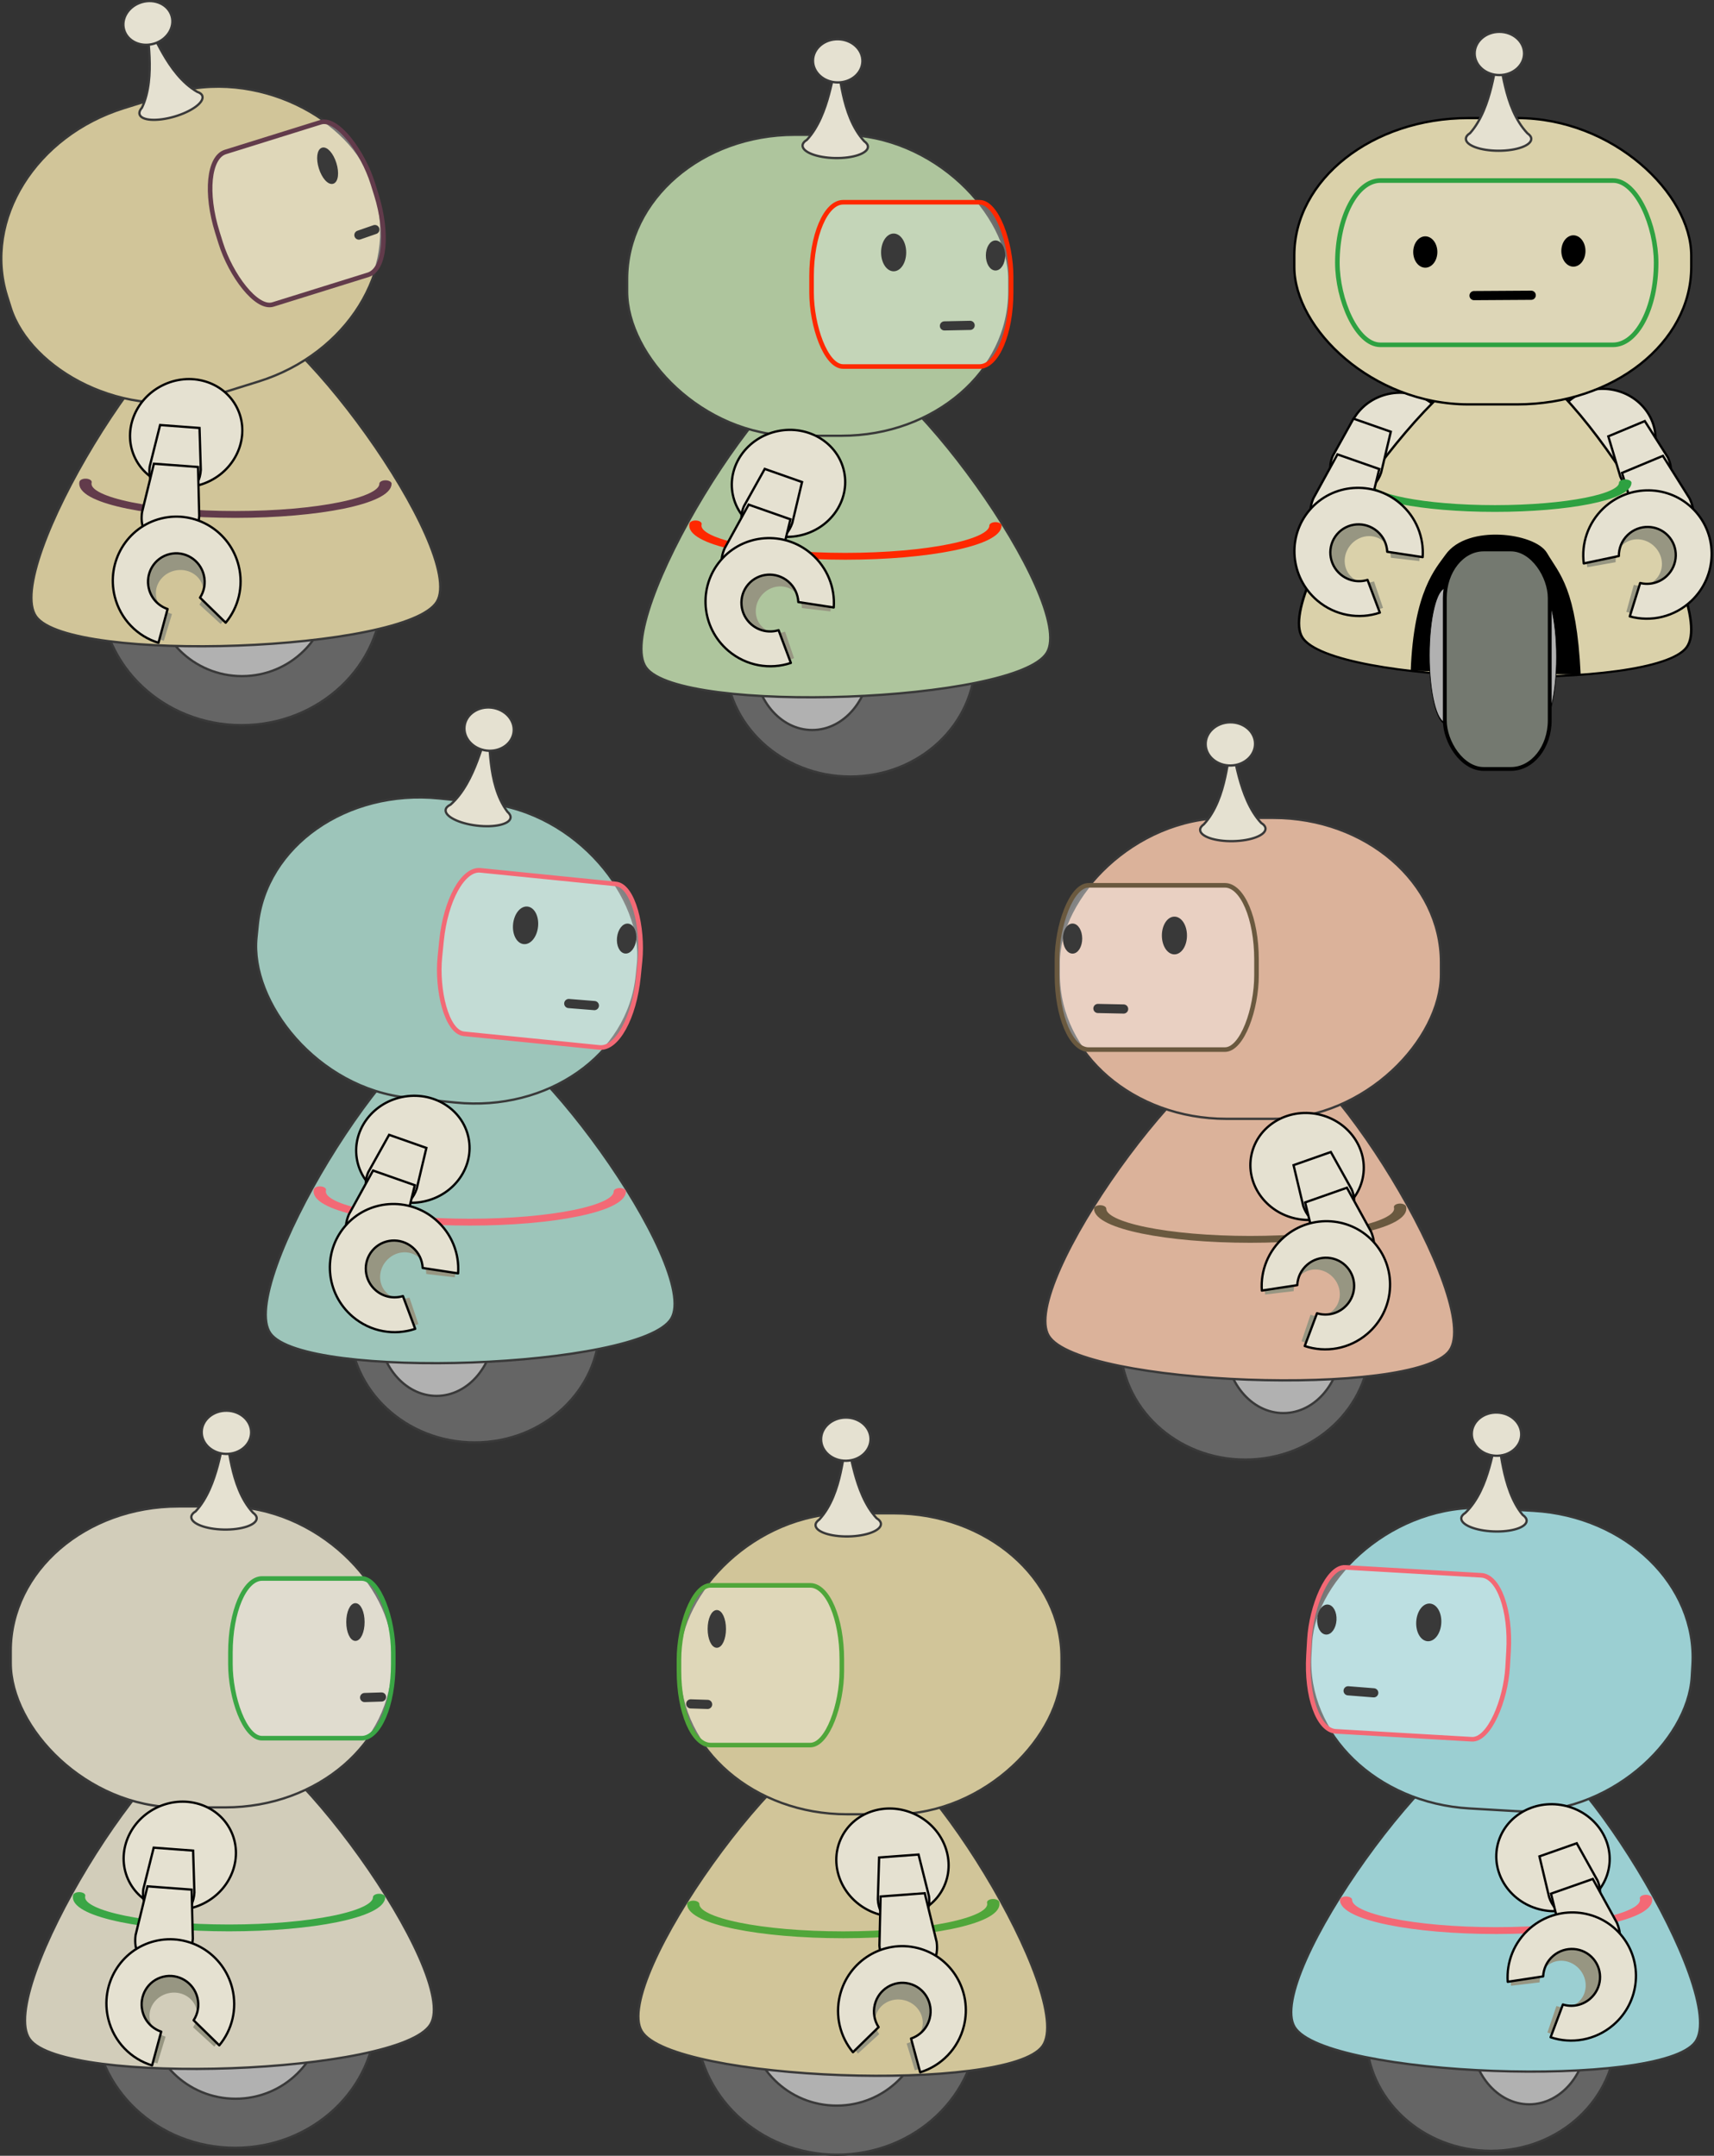 <?xml version="1.0" encoding="UTF-8" standalone="no"?>
<svg
    xmlns:inkscape="http://www.inkscape.org/namespaces/inkscape"
    xmlns:rdf="http://www.w3.org/1999/02/22-rdf-syntax-ns#"
    xmlns="http://www.w3.org/2000/svg"
    xmlns:sodipodi="http://sodipodi.sourceforge.net/DTD/sodipodi-0.dtd"
    xmlns:ns1="http://sozi.baierouge.fr"
    xmlns:cc="http://creativecommons.org/ns#"
    xmlns:xlink="http://www.w3.org/1999/xlink"
    xmlns:dc="http://purl.org/dc/elements/1.1/"
    id="svg3148"
    sodipodi:docname="out.svgrobot-parts-smil-animation-OF-DOOM04.svg"
    viewBox="0 0 747.58 940.36"
    version="1.1"
    inkscape:version="0.48.3.1 r9886"
  >
  <rect x="0" y="0" width="747.58" height="940.36" fill="#333333" stroke="none"/>
  <sodipodi:namedview
      id="namedview34"
      fit-margin-left="0"
      inkscape:showpageshadow="false"
      inkscape:zoom="0.8"
      borderopacity="1"
      inkscape:current-layer="svg3148"
      inkscape:cx="181.43742"
      inkscape:cy="420.11033"
      inkscape:window-maximized="1"
      showgrid="false"
      fit-margin-right="0"
      bordercolor="#666666"
      inkscape:window-x="0"
      guidetolerance="10"
      objecttolerance="10"
      inkscape:window-y="24"
      fit-margin-bottom="0"
      inkscape:window-width="1920"
      inkscape:pageopacity="0"
      inkscape:pageshadow="2"
      pagecolor="#ffffff"
      gridtolerance="10"
      inkscape:window-height="1124"
      showborder="true"
      fit-margin-top="0"
  />
  <g
      id="g4590"
      transform="translate(6.96 -6.62)"
    >
    <path
        id="hubcap-5-6-5"
        style="stroke-linejoin:round;stroke:#393939;stroke-width:.995;stroke-linecap:round;fill:#656565"
        inkscape:connector-curvature="0"
        d="m159.79 265.07c0 31.959-27.483 57.869-61.388 57.869s-61.388-25.91-61.388-57.869 27.483-57.869 61.388-57.869 61.388 25.91 61.388 57.869z"
    />
    <path
        id="tyre-5-3-1"
        style="fill-rule:evenodd;stroke:#393939;stroke-width:.997;fill:#b1b1b1"
        inkscape:connector-curvature="0"
        d="m136.67 264.01c0 20.733-17.052 37.537-38.089 37.537-21.036 0-38.089-16.804-38.089-37.537s17.052-37.537 38.089-37.537c21.036 0 38.089 16.804 38.089 37.537z"
    />
    <path
        id="body-triangle-0-0-9"
        style="stroke-linejoin:round;fill-rule:evenodd;stroke:#393939;stroke-linecap:round;stroke-width:1.004;fill:#d1c599"
        inkscape:connector-curvature="0"
        d="m91.146 139.85c-27.967 1.03-97.152 115.02-82.365 135.7 14.788 20.68 161.61 15.27 174.79-6.44s-64.46-130.29-92.421-129.26z"
    />
    <g
        id="g4582"
        inkscape:transform-center-x="5.0255084"
        inkscape:transform-center-y="-43.28964"
        transform="matrix(.955 -.298 .298 .955 -36.03 34.471)"
      >
      <rect
          id="head-2-4-3"
          style="stroke-linejoin:round;fill-rule:evenodd;stroke-dashoffset:5;stroke:#393939;stroke-linecap:round;fill:#d1c599"
          rx="73.105"
          ry="62.984"
          height="131.27"
          width="166.7"
          y="43.182"
          x=".515"
      />
      <rect
          id="rect5438-2-2-3-7-5-1-7-0-2-9-2-7-1"
          style="stroke-linejoin:round;fill-rule:evenodd;fill-opacity:.31;stroke-dashoffset:5;stroke:#623b4b;stroke-linecap:round;stroke-width:2;fill:#ffffff"
          rx="13.781"
          ry="32.33"
          height="69.659"
          width="71.03"
          y="74.609"
          x="96.329"
      />
      <path
          id="path4311-2-6-5-0-5-1-1-8-5-2-6"
          style="stroke:#393939;fill:#e5e1d1"
          inkscape:connector-curvature="0"
          d="m94.004 13.583c-1.504 0.063-2.686 20.732-12.842 31.727-1.186 0.726-1.877 1.583-1.895 2.51-0.055 2.852 6.285 5.292 14.158 5.443 7.874 0.151 14.302-2.038 14.357-4.896 0.017-0.877-0.568-1.716-1.621-2.46-10.615-11.613-10.131-32.038-12.156-32.323z"
      />
      <path
          id="path4251-1-7-2-6-5-2-4-4-5-6-3"
          style="stroke-linejoin:round;fill-rule:evenodd;stroke-dashoffset:5;stroke:#393939;stroke-linecap:round;stroke-width:1.006;fill:#e5e1d1"
          inkscape:connector-curvature="0"
          d="m105.37 11.036c-0.1 5.207-5.007 9.336-10.959 9.222-5.952-0.114-10.696-4.428-10.597-9.635 0.1-5.207 5.007-9.336 10.959-9.222 5.952 0.114 10.696 4.428 10.597 9.635z"
      />
      <path
          id="mouth-00-0-6"
          style="stroke:#393939;stroke-linecap:round;stroke-width:4;fill:none"
          inkscape:connector-curvature="0"
          d="m154.87 126.54 7.36-0.233"
      />
      <path
          id="eye1-8-9-7"
          style="fill-rule:evenodd;stroke:#393939;stroke-width:1.012;fill:#393939"
          inkscape:connector-curvature="0"
          d="m154.35 93.603c0 4.269-1.564 7.728-3.494 7.728-1.93 0-3.494-3.46-3.494-7.728 0-4.269 1.564-7.728 3.494-7.728s3.494 3.46 3.494 7.728z"
      />
    </g
    >
    <path
        id="path5436-1-4-1-9-3-7-5-9-1-7-3-7"
        sodipodi:rx="297.5"
        sodipodi:ry="108.92855"
        style="stroke-linejoin:round;stroke:#623b4b;stroke-linecap:round;stroke-width:24.278;fill:none"
        sodipodi:type="arc"
        d="m-2285-621.57c0 60.16-133.2 108.93-297.5 108.93s-297.5-48.769-297.5-108.93c0-1.957 0.144-3.913 0.432-5.867"
        sodipodi:open="true"
        transform="matrix(.22 0 0 .123 663.87 294.08)"
        sodipodi:cy="-621.56635"
        sodipodi:cx="-2582.5"
        sodipodi:end="3.1954827"
        sodipodi:start="0"
    />
    <path
        id="path4519-1-5-5-0-3-3-1-1-7-6-6-1-2"
        sodipodi:rx="61.25"
        sodipodi:ry="57.5"
        style="stroke-linejoin:round;fill-rule:evenodd;stroke-dashoffset:5;stroke:#000000;stroke-linecap:round;stroke-width:2.47;fill:#e5e1d1"
        sodipodi:type="arc"
        d="m807.5 1853.5c0 31.756-27.423 57.5-61.25 57.5s-61.25-25.744-61.25-57.5 27.423-57.5 61.25-57.5 61.25 25.744 61.25 57.5z"
        transform="matrix(-.361 .183 .183 .361 4.447 -610.11)"
        sodipodi:cy="1853.4814"
        sodipodi:cx="746.25"
    />
    <path
        id="path3991-3-11-2-8-1-0-9-8-4-9-1-4-8-8-2-8"
        d="m62.869 192.02 17.192 1.286 0.56 18.294c-0.526 8.436-6.917 11.823-11.332 11.611-4.649-0.36-12.215-3.736-10.945-13.112z"
        sodipodi:nodetypes="cccccc"
        style="stroke:#000000;fill:#e5e1d1"
        inkscape:connector-curvature="0"
    />
    <path
        id="path3991-3-1-9-8-6-2-5-6-4-8-0-4-3-2-8-2"
        d="m60.163 208.89 19.256 1.435 0.513 21.455c-0.642 9.898-7.825 13.897-12.77 13.668-5.207-0.402-13.664-4.33-12.182-15.333z"
        sodipodi:nodetypes="cccccc"
        style="stroke:#000000;fill:#e5e1d1"
        inkscape:connector-curvature="0"
    />
    <path
        id="path3256-3-7-1-5-8-9-3-8"
        style="fill-rule:evenodd;fill:#979682"
        inkscape:connector-curvature="0"
        d="m94.419 259.17c-2.918-11.85-15.518-18.93-28.142-15.82-12.624 3.111-20.492 15.234-17.574 27.079 1.938 7.865 8.144 13.628 15.792 15.703l3.55-11.675c-3.275-0.976-5.912-3.491-6.75-6.891-1.294-5.251 2.194-10.624 7.791-12.003 5.596-1.379 11.181 1.758 12.475 7.009 0.68 2.758 0.039 5.55-1.532 7.78l9.264 8.459c4.734-5.304 6.881-12.525 5.126-19.647z"
    />
    <path
        id="path3256-6-9-3-2-2-4-9"
        d="m97.147 253.43c-3.717-15.087-18.837-24.335-33.771-20.656-14.933 3.68-24.026 18.893-20.308 33.981 2.469 10.018 9.964 17.461 19.095 20.254l3.972-14.735c-3.911-1.307-7.098-4.553-8.165-8.884-1.648-6.688 2.383-13.431 9.003-15.062 6.62-1.631 13.322 2.467 14.97 9.155 0.866 3.513 0.163 7.041-1.657 9.837l11.186 10.926c5.513-6.628 7.911-15.744 5.676-24.816z"
        style="stroke-linejoin:round;fill-rule:evenodd;stroke:#000000;stroke-linecap:round;fill:#e5e1d1"
        inkscape:connector-curvature="0"
    />
  </g
  >
  <g
      id="g4897"
      transform="translate(-304.2 24.755)"
    >
    <g
        id="g4649"
        transform="translate(59,483)"
      >
      <path
          id="path4519-1-5-5-0-3-3-1-4-9-7"
          sodipodi:rx="61.25"
          sodipodi:ry="57.5"
          style="stroke-linejoin:round;fill-rule:evenodd;stroke-dashoffset:5;stroke:#000000;stroke-linecap:round;stroke-width:2.719;fill:#e5e1d1"
          sodipodi:type="arc"
          d="m807.5 1853.5c0 31.756-27.423 57.5-61.25 57.5s-61.25-25.744-61.25-57.5 27.423-57.5 61.25-57.5 61.25 25.744 61.25 57.5z"
          transform="matrix(.36 .076 -.076 .36 817.02 -1040.9)"
          sodipodi:cy="1853.4814"
          sodipodi:cx="746.25"
      />
      <path
          id="path4519-1-5-5-0-3-3-1-1-7-0-0"
          sodipodi:rx="61.25"
          sodipodi:ry="57.5"
          style="stroke-linejoin:round;fill-rule:evenodd;stroke-dashoffset:5;stroke:#000000;stroke-linecap:round;stroke-width:2.719;fill:#e5e1d1"
          sodipodi:type="arc"
          d="m807.5 1853.5c0 31.756-27.423 57.5-61.25 57.5s-61.25-25.744-61.25-57.5 27.423-57.5 61.25-57.5 61.25 25.744 61.25 57.5z"
          transform="matrix(-.36 .076 .076 .36 983.04 -1039.2)"
          sodipodi:cy="1853.4814"
          sodipodi:cx="746.25"
      />
      <path
          id="path3884-5-0-4-9-3-4-1-1-1-8"
          style="stroke-linejoin:round;fill-rule:evenodd;stroke:#000000;stroke-linecap:round;stroke-width:3.814;fill:#dad1aa"
          sodipodi:type="star"
          sodipodi:sides="3"
          inkscape:transform-center-x="6.6073587"
          sodipodi:r1="342.289"
          sodipodi:r2="171.1445"
          inkscape:transform-center-y="-76.906725"
          sodipodi:arg1="1.5415771"
          sodipodi:arg2="2.5887746"
          transform="matrix(.283 0 0 -.243 1767.3 -529.84)"
          inkscape:randomized="0"
          sodipodi:cy="-1072.6378"
          sodipodi:cx="-3070"
          inkscape:rounded="0.16"
          inkscape:flatsided="true"
          d="m-3060-730.49c-94.817 2.771-356.31-421.05-311.3-504.55 45.009-83.5 542.8-98.049 592.61-17.32 49.809 80.729-186.49 519.1-281.3 521.87z"
      />
      <g
          id="g5382-5-3"
          inkscape:transform-center-x="-9.7598657"
          inkscape:transform-center-y="54.713376"
          transform="matrix(.591 .165 -.165 .591 1054.5 -1122.1)"
        >
        <g
            id="g3448-5-2-3"
            style="stroke-width:1.05"
            transform="matrix(.949 -.08 .08 .949 -650.4 791.89)"
          >
          <path
              id="path3991-3-11-2-8-1-0-9-8-4-9-5-5-1"
              sodipodi:nodetypes="cccccc"
              style="stroke:#000000;stroke-width:1.712;fill:#e5e1d1"
              inkscape:connector-curvature="0"
              d="m851.31 599.74-24.636 16.264 14.423 27.822c7.823 12.176 20.205 11.909 26.63 7.91 6.652-4.416 15.149-15.776 5.428-28.737z"
          />
          <path
              id="path3991-3-1-9-8-6-2-5-6-4-8-8-9-4"
              sodipodi:nodetypes="cccccc"
              style="stroke:#000000;stroke-width:1.712;fill:#e5e1d1"
              inkscape:connector-curvature="0"
              d="m869.43 622.71-27.598 18.208 17.13 32.511c9.216 14.265 23.293 14.254 30.497 9.786 7.451-4.945 16.82-17.873 5.425-33.09z"
          />
        </g
        >
        <g
            id="g3470-3-0-9"
            style="stroke-width:1.05"
            transform="matrix(.952 0 0 .952 -609.87 681.23)"
          >
          <path
              id="path3256-3-7-3-4-5"
              style="fill-rule:evenodd;fill:#979682"
              inkscape:connector-curvature="0"
              d="m845.74 724.45c10.638-17.976 34.793-23.356 53.952-12.018s26.066 35.101 15.429 53.077c-7.064 11.936-20.086 18.318-33.65 17.94l-0.051-20.894c5.851 0.018 11.418-2.801 14.471-7.961 4.716-7.968 1.653-18.501-6.841-23.527-8.493-5.026-19.2-2.643-23.916 5.326-2.477 4.185-2.806 9.079-1.332 13.511l-19.368 9.289c-5.14-11.034-5.091-23.934 1.306-34.743z"
          />
          <path
              id="path3256-6-3-5-4"
              style="stroke-linejoin:round;fill-rule:evenodd;stroke:#000000;stroke-linecap:round;stroke-width:1.712;fill:#e5e1d1"
              inkscape:connector-curvature="0"
              d="m844.11 713.7c13.55-22.897 42.907-30.586 65.571-17.174 22.663 13.412 30.051 42.847 16.501 65.744-8.998 15.204-24.964 23.701-41.313 23.769l0.77-26.12c7.058-0.21 13.887-3.956 17.777-10.529 6.007-10.15 2.731-23.196-7.316-29.142-10.047-5.946-23.059-2.539-29.066 7.611-3.155 5.331-3.747 11.463-2.145 16.945l-23.737 12.385c-5.762-13.591-5.189-29.721 2.959-43.489z"
          />
        </g
        >
      </g
      >
      <rect
          id="rect3092-5-6-1-3-9-1-3-2-8-0-6-4-6"
          style="stroke-linejoin:round;fill-rule:evenodd;stroke-dashoffset:5;stroke:#000000;stroke-linecap:round;fill:#dad1aa"
          rx="75.923"
          ry="59.92"
          height="124.89"
          width="173.12"
          y="-456.25"
          x="809.73"
      />
      <rect
          id="rect5438-2-2-3-7-5-1-7-0-2-9"
          style="stroke-linejoin:round;fill-rule:evenodd;fill-opacity:.196;stroke-dashoffset:5;stroke:#2ea141;stroke-linecap:round;stroke-width:2;fill:#ebebeb"
          rx="18.781"
          ry="35.83"
          height="71.659"
          width="139.03"
          y="-429"
          x="828.51"
      />
      <path
          id="path3882-3-0-4-5-4-1-7-9-2-1"
          style="stroke:#000000;stroke-linecap:round;stroke-width:4;fill:none"
          inkscape:connector-curvature="0"
          d="m888.12-378.81 24.941-0.154"
      />
      <path
          id="path3423-0-2-0-6-7-2"
          sodipodi:nodetypes="cssc"
          style="stroke:#000000;stroke-width:2.503;fill:#000000"
          inkscape:connector-curvature="0"
          d="m861.75-215.15c1.332-34.536 10.808-44.03 14.923-49.885 8.978-12.774 37.512-8.888 42.211-0.853 5.404 9.24 12.694 14.923 14.497 52.444"
      />
      <path
          id="path3862-9-9-6-8-5-7-0-2-3-3-5-2-3-2"
          sodipodi:rx="67.5"
          sodipodi:ry="90"
          style="fill-rule:evenodd;stroke:#000000;stroke-width:2.594;fill:#b1b1b1"
          sodipodi:type="arc"
          d="m-3960-1252.6c0 49.706-30.221 90-67.5 90s-67.5-40.294-67.5-90 30.221-90 67.5-90 67.5 40.294 67.5 90z"
          transform="matrix(.107 0 0 .329 1306.8 190.2)"
          sodipodi:cy="-1252.6378"
          sodipodi:cx="-4027.5"
      />
      <path
          id="path3862-9-9-6-8-5-7-0-2-0-7-4-3-2-6-6"
          sodipodi:rx="67.5"
          sodipodi:ry="90"
          style="fill-rule:evenodd;stroke:#000000;stroke-width:2.594;fill:#b1b1b1"
          sodipodi:type="arc"
          d="m-3960-1252.6c0 49.706-30.221 90-67.5 90s-67.5-40.294-67.5-90 30.221-90 67.5-90 67.5 40.294 67.5 90z"
          transform="matrix(.107 0 0 .329 1347.8 190.93)"
          sodipodi:cy="-1252.6378"
          sodipodi:cx="-4027.5"
      />
      <rect
          id="rect3886-2-4-2-7-6-7-3-3-3-2"
          style="fill-rule:evenodd;stroke:#000000;stroke-width:1.668;fill:#747970"
          rx="16.924"
          ry="21.213"
          height="95.747"
          width="45.759"
          y="-268.08"
          x="875.37"
      />
      <path
          id="path5436-1-4-1-9-3-7-5-9-2-7"
          sodipodi:rx="297.5"
          sodipodi:ry="108.92855"
          style="stroke-linejoin:round;stroke:#2ea141;stroke-linecap:round;stroke-width:28.581;fill:none"
          sodipodi:type="arc"
          d="m-2285-621.57c0 60.16-133.2 108.93-297.5 108.93s-297.5-48.769-297.5-108.93c0-1.957 0.144-3.913 0.432-5.867"
          sodipodi:open="true"
          transform="matrix(.191 0 0 .103 1390.5 -233.14)"
          sodipodi:cy="-621.56635"
          sodipodi:cx="-2582.5"
          sodipodi:end="3.1954827"
          sodipodi:start="0"
      />
      <path
          id="path3862-2-0-3-9-6-4-0-6-1-2-7-4-7-1"
          sodipodi:rx="67.5"
          sodipodi:ry="90"
          style="fill-rule:evenodd;fill:#000000"
          sodipodi:type="arc"
          d="m-3960-1252.6c0 49.706-30.221 90-67.5 90s-67.5-40.294-67.5-90 30.221-90 67.5-90 67.5 40.294 67.5 90z"
          transform="matrix(.078 0 0 .076 1245.6 -303.08)"
          sodipodi:cy="-1252.6378"
          sodipodi:cx="-4027.5"
      />
      <g
          id="g5390-5-1"
          inkscape:transform-center-x="3.0611675"
          inkscape:transform-center-y="53.169604"
          transform="matrix(0.58 -.199 .199 0.58 573.26 -1072.7)"
        >
        <g
            id="g3448-1-0-6-0"
            style="stroke-width:1.05"
            transform="matrix(-.949 -.08 -.08 .949 864.8 790.92)"
          >
          <path
              id="path3991-3-11-2-8-1-0-9-8-4-9-1-4-5-1"
              sodipodi:nodetypes="cccccc"
              style="stroke:#000000;stroke-width:1.712;fill:#e5e1d1"
              inkscape:connector-curvature="0"
              d="m851.31 599.74-24.636 16.264 14.423 27.822c7.823 12.176 20.205 11.909 26.63 7.91 6.652-4.416 15.149-15.776 5.428-28.737z"
          />
          <path
              id="path3991-3-1-9-8-6-2-5-6-4-8-0-4-1-7"
              sodipodi:nodetypes="cccccc"
              style="stroke:#000000;stroke-width:1.712;fill:#e5e1d1"
              inkscape:connector-curvature="0"
              d="m869.43 622.71-27.598 18.208 17.13 32.511c9.216 14.265 23.293 14.254 30.497 9.786 7.451-4.945 16.82-17.873 5.425-33.09z"
          />
        </g
        >
        <g
            id="g3470-8-0-7-9"
            style="stroke-width:1.05"
            transform="matrix(-.952 0 0 .952 824.27 680.26)"
          >
          <path
              id="path3256-3-7-1-5-1-8"
              style="fill-rule:evenodd;fill:#979682"
              inkscape:connector-curvature="0"
              d="m845.74 724.45c10.638-17.976 34.793-23.356 53.952-12.018s26.066 35.101 15.429 53.077c-7.064 11.936-20.086 18.318-33.65 17.94l-0.051-20.894c5.851 0.018 11.418-2.801 14.471-7.961 4.716-7.968 1.653-18.501-6.841-23.527-8.493-5.026-19.2-2.643-23.916 5.326-2.477 4.185-2.806 9.079-1.332 13.511l-19.368 9.289c-5.14-11.034-5.091-23.934 1.306-34.743z"
          />
          <path
              id="path3256-6-9-3-0-6"
              style="stroke-linejoin:round;fill-rule:evenodd;stroke:#000000;stroke-linecap:round;stroke-width:1.712;fill:#e5e1d1"
              inkscape:connector-curvature="0"
              d="m844.11 713.7c13.55-22.897 42.907-30.586 65.571-17.174 22.663 13.412 30.051 42.847 16.501 65.744-8.998 15.204-24.964 23.701-41.313 23.769l0.77-26.12c7.058-0.21 13.887-3.956 17.777-10.529 6.007-10.15 2.731-23.196-7.316-29.142-10.047-5.946-23.059-2.539-29.066 7.611-3.155 5.331-3.747 11.463-2.145 16.945l-23.737 12.385c-5.762-13.591-5.189-29.721 2.959-43.489z"
          />
        </g
        >
      </g
      >
      <path
          id="path3862-2-0-3-9-6-4-0-6-1-2-7-1-9-8-5"
          sodipodi:rx="67.5"
          sodipodi:ry="90"
          style="fill-rule:evenodd;fill:#000000"
          sodipodi:type="arc"
          d="m-3960-1252.6c0 49.706-30.221 90-67.5 90s-67.5-40.294-67.5-90 30.221-90 67.5-90 67.5 40.294 67.5 90z"
          transform="matrix(.078 0 0 .076 1181 -302.63)"
          sodipodi:cy="-1252.6378"
          sodipodi:cx="-4027.5"
      />
      <path
          id="path4311-2-6-5-0-5-1-1-8-1-7-8-1"
          style="stroke:#393939;fill:#e5e1d1"
          inkscape:connector-curvature="0"
          d="m898.64-481.68c-1.503 0.092-2.288 20.78-12.23 31.968-1.171 0.748-1.846 1.619-1.846 2.545 0 2.852 6.385 5.17 14.26 5.17 7.875 0 14.26-2.312 14.26-5.17 0-0.877-0.601-1.705-1.668-2.429-10.838-11.408-10.746-31.839-12.776-32.084z"
      />
      <path
          id="path4251-1-7-2-6-5-2-4-4-09-3-2-4"
          style="stroke-linejoin:round;fill-rule:evenodd;stroke-dashoffset:5;stroke:#393939;stroke-linecap:round;stroke-width:1.006;fill:#e5e1d1"
          inkscape:connector-curvature="0"
          d="m909.95-484.44c0 5.208-4.827 9.43-10.78 9.43-5.953 0-10.78-4.222-10.78-9.43s4.827-9.43 10.78-9.43c5.953 0 10.78 4.222 10.78 9.43z"
      />
    </g
    >
  </g
  >
  <g
      id="g4499"
      transform="translate(6.96 13.38)"
    >
    <g
        id="g5707"
      >
      <path
          id="hubcap-5-1-8"
          style="stroke-linejoin:round;stroke:#393939;stroke-width:.995;stroke-linecap:round;fill:#656565"
          inkscape:connector-curvature="0"
          d="m418.38 274.43c0 28.12-24.374 50.916-54.443 50.916s-54.443-22.797-54.443-50.916c0-28.12 24.374-50.916 54.443-50.916s54.443 22.797 54.443 50.916z"
      />
      <path
          id="tyre-5-6"
          style="fill-rule:evenodd;stroke:#393939;stroke-width:.997;fill:#b1b1b1"
          inkscape:connector-curvature="0"
          d="m372.72 274.35c0 16.959-11.385 30.705-25.431 30.705-14.045 0-25.431-13.745-25.431-30.705 0-16.959 11.385-30.705 25.431-30.705 14.045 0 25.431 13.745 25.431 30.705z"
      />
    </g
    >
    <path
        id="body-triangle-0-5"
        style="stroke-linejoin:round;fill-rule:evenodd;stroke:#393939;stroke-linecap:round;stroke-width:1.004;fill:#aec59d"
        inkscape:connector-curvature="0"
        d="m357.2 142.1c-27.967 1.031-97.152 115.02-82.365 135.7 14.788 20.682 161.61 15.27 174.79-6.442 13.179-21.713-64.455-130.29-92.419-129.26z"
    />
    <rect
        id="head-2-4"
        style="stroke-linejoin:round;fill-rule:evenodd;stroke-dashoffset:5;stroke:#393939;stroke-linecap:round;fill:#aec59d"
        rx="73.105"
        ry="62.984"
        height="131.27"
        width="166.7"
        y="45.428"
        x="266.57"
    />
    <g
        id="g6514-9"
        transform="matrix(.613 .012 -.012 .613 556.66 425.83)"
      >
      <path
          id="path4311-2-6-5-0-5-1-1-8-5-3"
          style="stroke:#393939;stroke-width:1.63;fill:#e5e1d1"
          inkscape:connector-curvature="0"
          d="m-337.31-662.12c-2.45 0.15-3.73 33.88-19.94 52.12-1.91 1.22-3.01 2.64-3.01 4.15 0 4.65 10.41 8.43 23.25 8.43s23.25-3.77 23.25-8.43c0-1.43-0.98-2.78-2.72-3.96-17.67-18.6-17.52-51.91-20.83-52.31z"
      />
      <path
          id="path4251-1-7-2-6-5-2-4-4-5-5"
          style="stroke-linejoin:round;fill-rule:evenodd;stroke-dashoffset:5;stroke:#393939;stroke-linecap:round;stroke-width:1.641;fill:#e5e1d1"
          inkscape:connector-curvature="0"
          d="m-318.87-666.62c0 8.491-7.87 15.375-17.575 15.375s-17.575-6.884-17.575-15.375 7.87-15.375 17.575-15.375 17.575 6.884 17.575 15.375z"
      />
    </g
    >
    <rect
        id="rect5438-2-2-3-7-5-1-7-0-2-9-2-7-2"
        style="stroke-linejoin:round;fill-rule:evenodd;fill-opacity:.274;stroke-dashoffset:5;stroke:#ff2800;stroke-linecap:round;stroke-width:2;fill:#ffffff"
        rx="13.781"
        ry="32.33"
        height="71.659"
        width="87.03"
        y="74.839"
        x="347.01"
    />
    <path
        id="mouth-00-8"
        style="stroke:#393939;stroke-linecap:round;stroke-width:4;fill:none"
        inkscape:connector-curvature="0"
        d="m404.97 128.78 11.206-0.233"
    />
    <path
        id="eye1-8-2"
        style="fill-rule:evenodd;stroke:#393939;stroke-width:1.012;fill:#393939"
        inkscape:connector-curvature="0"
        d="m387.78 96.726c0 4.269-2.224 7.728-4.968 7.728s-4.968-3.46-4.968-7.728c0-4.269 2.224-7.728 4.968-7.728s4.968 3.46 4.968 7.728z"
    />
    <path
        id="eye2-2-7"
        style="fill-rule:evenodd;stroke:#393939;stroke-width:.975;fill:#393939"
        inkscape:connector-curvature="0"
        d="m430.97 98.062c0 3.354-1.668 6.072-3.726 6.072s-3.726-2.718-3.726-6.072 1.668-6.072 3.726-6.072 3.726 2.718 3.726 6.072z"
    />
    <path
        id="path5436-1-4-1-9-3-7-5-9-1-7-6"
        sodipodi:rx="297.5"
        sodipodi:ry="108.92855"
        style="stroke-linejoin:round;stroke:#ff2800;stroke-linecap:round;stroke-width:24.278;fill:none"
        sodipodi:type="arc"
        d="m-2285-621.57c0 60.16-133.2 108.93-297.5 108.93s-297.5-48.769-297.5-108.93c0-1.957 0.144-3.913 0.432-5.867"
        sodipodi:open="true"
        transform="matrix(.22 0 0 .123 929.92 292.33)"
        sodipodi:cy="-621.56635"
        sodipodi:cx="-2582.5"
        sodipodi:end="3.1954827"
        sodipodi:start="0"
    />
    <g
        id="g6435-2"
        inkscape:transform-center-x="9.5295124"
        inkscape:transform-center-y="42.321324"
        transform="matrix(.613 .001 -.001 .613 554.46 308.62)"
      >
      <path
          id="path4519-1-5-5-0-3-3-1-1-7-6-6-2"
          sodipodi:rx="61.25"
          sodipodi:ry="57.5"
          style="stroke-linejoin:round;fill-rule:evenodd;stroke-dashoffset:5;stroke:#000000;stroke-linecap:round;stroke-width:2.47;fill:#e5e1d1"
          sodipodi:type="arc"
          d="m807.5 1853.5c0 31.756-27.423 57.5-61.25 57.5s-61.25-25.744-61.25-57.5 27.423-57.5 61.25-57.5 61.25 25.744 61.25 57.5z"
          transform="matrix(-.646 .136 .136 .646 -125.12 -1479.6)"
          sodipodi:cy="1853.4814"
          sodipodi:cx="746.25"
      />
      <g
          id="g5390-4-4-2"
          inkscape:transform-center-x="3.0611675"
          inkscape:transform-center-y="53.169604"
          transform="matrix(.946 -.325 .325 .946 -800.37 -1410.3)"
        >
        <g
            id="g3448-1-0-0-3-4"
            style="stroke-width:1.05"
            transform="matrix(-.949 -.08 -.08 .949 864.8 790.92)"
          >
          <path
              id="path3991-3-11-2-8-1-0-9-8-4-9-1-4-8-8-1"
              sodipodi:nodetypes="cccccc"
              style="stroke:#000000;stroke-width:1.712;fill:#e5e1d1"
              inkscape:connector-curvature="0"
              d="m851.31 599.74-24.636 16.264 14.423 27.822c7.823 12.176 20.205 11.909 26.63 7.91 6.652-4.416 15.149-15.776 5.428-28.737z"
          />
          <path
              id="path3991-3-1-9-8-6-2-5-6-4-8-0-4-3-2-6"
              sodipodi:nodetypes="cccccc"
              style="stroke:#000000;stroke-width:1.712;fill:#e5e1d1"
              inkscape:connector-curvature="0"
              d="m869.43 622.71-27.598 18.208 17.13 32.511c9.216 14.265 23.293 14.254 30.497 9.786 7.451-4.945 16.82-17.873 5.425-33.09z"
          />
        </g
        >
        <g
            id="g3470-8-0-79-5-8"
            style="stroke-width:1.05"
            transform="matrix(-.952 0 0 .952 824.27 680.26)"
          >
          <path
              id="path3256-3-7-1-5-8-9-2"
              style="fill-rule:evenodd;fill:#979682"
              inkscape:connector-curvature="0"
              d="m845.74 724.45c10.638-17.976 34.793-23.356 53.952-12.018s26.066 35.101 15.429 53.077c-7.064 11.936-20.086 18.318-33.65 17.94l-0.051-20.894c5.851 0.018 11.418-2.801 14.471-7.961 4.716-7.968 1.653-18.501-6.841-23.527-8.493-5.026-19.2-2.643-23.916 5.326-2.477 4.185-2.806 9.079-1.332 13.511l-19.368 9.289c-5.14-11.034-5.091-23.934 1.306-34.743z"
          />
          <path
              id="path3256-6-9-3-2-2-2"
              style="stroke-linejoin:round;fill-rule:evenodd;stroke:#000000;stroke-linecap:round;stroke-width:1.712;fill:#e5e1d1"
              inkscape:connector-curvature="0"
              d="m844.11 713.7c13.55-22.897 42.907-30.586 65.571-17.174 22.663 13.412 30.051 42.847 16.501 65.744-8.998 15.204-24.964 23.701-41.313 23.769l0.77-26.12c7.058-0.21 13.887-3.956 17.777-10.529 6.007-10.15 2.731-23.196-7.316-29.142-10.047-5.946-23.059-2.539-29.066 7.611-3.155 5.331-3.747 11.463-2.145 16.945l-23.737 12.385c-5.762-13.591-5.189-29.721 2.959-43.489z"
          />
        </g
        >
      </g
      >
    </g
    >
  </g
  >
  <g
      id="g3981"
      transform="matrix(-1 0 0 1 974.46 1090.9)"
    >
    <path
        id="hubcap-5-6-5-6"
        style="stroke-linejoin:round;stroke:#393939;stroke-width:.995;stroke-linecap:round;fill:#656565"
        inkscape:connector-curvature="0"
        d="m670.75-208.89c0 31.959-27.483 57.869-61.388 57.869s-61.388-25.91-61.388-57.869 27.483-57.869 61.388-57.869 61.388 25.91 61.388 57.869z"
    />
    <path
        id="tyre-5-3-1-0"
        style="fill-rule:evenodd;stroke:#393939;stroke-width:.997;fill:#b1b1b1"
        inkscape:connector-curvature="0"
        d="m647.63-209.96c0 20.733-17.052 37.537-38.089 37.537-21.036 0-38.089-16.804-38.089-37.537s17.052-37.537 38.089-37.537c21.036 0 38.089 16.804 38.089 37.537z"
    />
    <path
        id="body-triangle-0-0-9-6"
        style="stroke-linejoin:round;fill-rule:evenodd;stroke:#393939;stroke-linecap:round;stroke-width:1.004;fill:#d1c599"
        inkscape:connector-curvature="0"
        d="m602.11-334.11c-27.967 1.031-97.152 115.02-82.365 135.7 14.788 20.682 161.61 15.27 174.79-6.442 13.179-21.713-64.455-130.29-92.419-129.26z"
    />
    <rect
        id="head-2-4-3-6"
        style="stroke-linejoin:round;fill-rule:evenodd;stroke-dashoffset:5;stroke:#393939;stroke-linecap:round;fill:#d1c599"
        rx="73.105"
        ry="62.984"
        height="131.27"
        width="166.7"
        y="-430.78"
        x="511.48"
    />
    <rect
        id="rect5438-2-2-3-7-5-1-7-0-2-9-2-7-1-5"
        style="stroke-linejoin:round;fill-rule:evenodd;fill-opacity:.31;stroke-dashoffset:5;stroke:#50a63a;stroke-linecap:round;stroke-width:2;fill:#ffffff"
        rx="13.781"
        ry="32.33"
        height="69.659"
        width="71.03"
        y="-399.35"
        x="607.29"
    />
    <path
        id="path4311-2-6-5-0-5-1-1-8-5-2-6-6"
        style="stroke:#393939;fill:#e5e1d1"
        inkscape:connector-curvature="0"
        d="m604.97-460.38c-1.504 0.063-2.686 20.732-12.842 31.727-1.186 0.726-1.877 1.583-1.895 2.51-0.055 2.852 6.285 5.292 14.158 5.443 7.874 0.151 14.302-2.038 14.357-4.896 0.017-0.877-0.568-1.716-1.621-2.46-10.617-11.614-10.133-32.039-12.158-32.323z"
    />
    <path
        id="path4251-1-7-2-6-5-2-4-4-5-6-3-9"
        style="stroke-linejoin:round;fill-rule:evenodd;stroke-dashoffset:5;stroke:#393939;stroke-linecap:round;stroke-width:1.006;fill:#e5e1d1"
        inkscape:connector-curvature="0"
        d="m616.33-462.92c-0.1 5.207-5.007 9.336-10.959 9.222-5.952-0.114-10.696-4.428-10.597-9.635 0.1-5.207 5.007-9.336 10.959-9.222 5.952 0.114 10.696 4.428 10.597 9.635z"
    />
    <path
        id="mouth-00-0-6-0"
        style="stroke:#393939;stroke-linecap:round;stroke-width:4;fill:none"
        inkscape:connector-curvature="0"
        d="m665.83-347.43 7.36-0.233"
    />
    <path
        id="eye1-8-9-7-0"
        style="fill-rule:evenodd;stroke:#393939;stroke-width:1.012;fill:#393939"
        inkscape:connector-curvature="0"
        d="m665.31-380.36c0 4.269-1.564 7.728-3.494 7.728-1.93 0-3.494-3.46-3.494-7.728 0-4.269 1.564-7.728 3.494-7.728s3.494 3.46 3.494 7.728z"
    />
    <path
        id="path5436-1-4-1-9-3-7-5-9-1-7-3-7-2"
        sodipodi:rx="297.5"
        sodipodi:ry="108.92855"
        style="stroke-linejoin:round;stroke:#50a63a;stroke-linecap:round;stroke-width:24.278;fill:none"
        sodipodi:type="arc"
        d="m-2285-621.57c0 60.16-133.2 108.93-297.5 108.93s-297.5-48.769-297.5-108.93c0-1.957 0.144-3.913 0.432-5.867"
        sodipodi:open="true"
        transform="matrix(.22 0 0 .123 1174.8 -183.88)"
        sodipodi:cy="-621.56635"
        sodipodi:cx="-2582.5"
        sodipodi:end="3.1954827"
        sodipodi:start="0"
    />
    <path
        id="path4519-1-5-5-0-3-3-1-1-7-6-6-1-2-6"
        sodipodi:rx="61.25"
        sodipodi:ry="57.5"
        style="stroke-linejoin:round;fill-rule:evenodd;stroke-dashoffset:5;stroke:#000000;stroke-linecap:round;stroke-width:2.47;fill:#e5e1d1"
        sodipodi:type="arc"
        d="m807.5 1853.5c0 31.756-27.423 57.5-61.25 57.5s-61.25-25.744-61.25-57.5 27.423-57.5 61.25-57.5 61.25 25.744 61.25 57.5z"
        transform="matrix(-.361 .183 .183 .361 515.41 -1084.1)"
        sodipodi:cy="1853.4814"
        sodipodi:cx="746.25"
    />
    <path
        id="path3991-3-11-2-8-1-0-9-8-4-9-1-4-8-8-2-8-4"
        d="m573.83-281.94 17.192 1.286 0.56 18.294c-0.526 8.436-6.917 11.823-11.332 11.611-4.649-0.36-12.215-3.736-10.945-13.112z"
        sodipodi:nodetypes="cccccc"
        style="stroke:#000000;fill:#e5e1d1"
        inkscape:connector-curvature="0"
    />
    <path
        id="path3991-3-1-9-8-6-2-5-6-4-8-0-4-3-2-8-2-4"
        d="m571.12-265.07 19.256 1.435 0.513 21.455c-0.642 9.898-7.825 13.897-12.77 13.668-5.207-0.402-13.664-4.33-12.182-15.333z"
        sodipodi:nodetypes="cccccc"
        style="stroke:#000000;fill:#e5e1d1"
        inkscape:connector-curvature="0"
    />
    <path
        id="path3256-3-7-1-5-8-9-3-8-7"
        style="fill-rule:evenodd;fill:#979682"
        inkscape:connector-curvature="0"
        d="m605.38-214.8c-2.918-11.845-15.518-18.925-28.142-15.814-12.624 3.111-20.492 15.234-17.574 27.079 1.938 7.865 8.144 13.628 15.792 15.703l3.55-11.675c-3.275-0.976-5.912-3.491-6.75-6.891-1.294-5.251 2.194-10.624 7.791-12.003 5.596-1.379 11.181 1.758 12.475 7.009 0.68 2.758 0.039 5.55-1.532 7.78l9.264 8.459c4.734-5.304 6.881-12.525 5.126-19.647z"
    />
    <path
        id="path3256-6-9-3-2-2-4-9-9"
        d="m608.11-220.53c-3.718-15.087-18.837-24.335-33.771-20.656-14.933 3.68-24.026 18.893-20.308 33.981 2.469 10.018 9.964 17.461 19.095 20.254l3.972-14.735c-3.911-1.307-7.098-4.553-8.165-8.884-1.648-6.688 2.383-13.431 9.003-15.062 6.62-1.631 13.322 2.467 14.97 9.155 0.866 3.513 0.163 7.041-1.657 9.837l11.186 10.926c5.513-6.628 7.911-15.744 5.676-24.816z"
        style="stroke-linejoin:round;fill-rule:evenodd;stroke:#000000;stroke-linecap:round;fill:#e5e1d1"
        inkscape:connector-curvature="0"
    />
  </g
  >
  <g
      id="g3964"
      transform="translate(-153.04 1062.9)"
    >
    <path
        id="hubcap-5-6-5-6-6"
        style="stroke-linejoin:round;stroke:#393939;stroke-width:.995;stroke-linecap:round;fill:#656565"
        inkscape:connector-curvature="0"
        d="m317-183.89c0 31.959-27.483 57.869-61.388 57.869s-61.388-25.91-61.388-57.869 27.483-57.869 61.388-57.869 61.388 25.91 61.388 57.869z"
    />
    <path
        id="tyre-5-3-1-0-0"
        style="fill-rule:evenodd;stroke:#393939;stroke-width:.997;fill:#b1b1b1"
        inkscape:connector-curvature="0"
        d="m293.88-184.96c0 20.733-17.052 37.537-38.089 37.537-21.036 0-38.089-16.804-38.089-37.537s17.052-37.537 38.089-37.537c21.036 0 38.089 16.804 38.089 37.537z"
    />
    <path
        id="body-triangle-0-0-9-6-2"
        style="stroke-linejoin:round;fill-rule:evenodd;stroke:#393939;stroke-linecap:round;stroke-width:1.004;fill:#d2cdba"
        inkscape:connector-curvature="0"
        d="m248.36-309.11c-27.967 1.031-97.152 115.02-82.365 135.7 14.788 20.682 161.61 15.27 174.79-6.442 13.179-21.713-64.455-130.29-92.419-129.26z"
    />
    <rect
        id="head-2-4-3-6-1"
        style="stroke-linejoin:round;fill-rule:evenodd;stroke-dashoffset:5;stroke:#393939;stroke-linecap:round;fill:#d2cdba"
        rx="73.105"
        ry="62.984"
        height="131.27"
        width="166.7"
        y="-405.78"
        x="157.73"
    />
    <rect
        id="rect5438-2-2-3-7-5-1-7-0-2-9-2-7-1-5-9"
        style="stroke-linejoin:round;fill-rule:evenodd;fill-opacity:.31;stroke-dashoffset:5;stroke:#3aa645;stroke-linecap:round;stroke-width:2;fill:#ffffff"
        rx="13.781"
        ry="32.33"
        height="69.659"
        width="71.03"
        y="-374.35"
        x="253.54"
    />
    <path
        id="path4311-2-6-5-0-5-1-1-8-5-2-6-6-8"
        style="stroke:#393939;fill:#e5e1d1"
        inkscape:connector-curvature="0"
        d="m251.22-435.38c-1.504 0.063-2.686 20.732-12.842 31.727-1.186 0.726-1.877 1.583-1.895 2.51-0.055 2.852 6.285 5.292 14.158 5.443 7.874 0.151 14.302-2.038 14.357-4.896 0.017-0.877-0.568-1.716-1.621-2.46-10.617-11.614-10.133-32.039-12.158-32.323z"
    />
    <path
        id="path4251-1-7-2-6-5-2-4-4-5-6-3-9-4"
        style="stroke-linejoin:round;fill-rule:evenodd;stroke-dashoffset:5;stroke:#393939;stroke-linecap:round;stroke-width:1.006;fill:#e5e1d1"
        inkscape:connector-curvature="0"
        d="m262.58-437.92c-0.1 5.207-5.007 9.336-10.959 9.222-5.952-0.114-10.696-4.428-10.597-9.635 0.1-5.207 5.007-9.336 10.959-9.222 5.952 0.114 10.696 4.428 10.596 9.635z"
    />
    <path
        id="mouth-00-0-6-0-7"
        style="stroke:#393939;stroke-linecap:round;stroke-width:4;fill:none"
        inkscape:connector-curvature="0"
        d="m312.08-322.43 7.36-0.233"
    />
    <path
        id="eye1-8-9-7-0-4"
        style="fill-rule:evenodd;stroke:#393939;stroke-width:1.012;fill:#393939"
        inkscape:connector-curvature="0"
        d="m311.56-355.36c0 4.269-1.564 7.728-3.494 7.728-1.93 0-3.494-3.46-3.494-7.728 0-4.269 1.564-7.728 3.494-7.728s3.494 3.46 3.494 7.728z"
    />
    <path
        id="path5436-1-4-1-9-3-7-5-9-1-7-3-7-2-6"
        sodipodi:rx="297.5"
        sodipodi:ry="108.92855"
        style="stroke-linejoin:round;stroke:#3aa645;stroke-linecap:round;stroke-width:24.278;fill:none"
        sodipodi:type="arc"
        d="m-2285-621.57c0 60.16-133.2 108.93-297.5 108.93s-297.5-48.769-297.5-108.93c0-1.957 0.144-3.913 0.432-5.867"
        sodipodi:open="true"
        transform="matrix(.22 0 0 .123 821.08 -158.88)"
        sodipodi:cy="-621.56635"
        sodipodi:cx="-2582.5"
        sodipodi:end="3.1954827"
        sodipodi:start="0"
    />
    <path
        id="path4519-1-5-5-0-3-3-1-1-7-6-6-1-2-6-3"
        sodipodi:rx="61.25"
        sodipodi:ry="57.5"
        style="stroke-linejoin:round;fill-rule:evenodd;stroke-dashoffset:5;stroke:#000000;stroke-linecap:round;stroke-width:2.47;fill:#e5e1d1"
        sodipodi:type="arc"
        d="m807.5 1853.5c0 31.756-27.423 57.5-61.25 57.5s-61.25-25.744-61.25-57.5 27.423-57.5 61.25-57.5 61.25 25.744 61.25 57.5z"
        transform="matrix(-.361 .183 .183 .361 161.66 -1059.1)"
        sodipodi:cy="1853.4814"
        sodipodi:cx="746.25"
    />
    <path
        id="path3991-3-11-2-8-1-0-9-8-4-9-1-4-8-8-2-8-4-9"
        d="m220.08-256.94 17.192 1.286 0.56 18.294c-0.526 8.436-6.917 11.823-11.332 11.611-4.649-0.36-12.215-3.736-10.945-13.112z"
        sodipodi:nodetypes="cccccc"
        style="stroke:#000000;fill:#e5e1d1"
        inkscape:connector-curvature="0"
    />
    <path
        id="path3991-3-1-9-8-6-2-5-6-4-8-0-4-3-2-8-2-4-4"
        d="m217.37-240.07 19.256 1.435 0.513 21.455c-0.642 9.898-7.825 13.897-12.77 13.668-5.207-0.402-13.664-4.33-12.182-15.333z"
        sodipodi:nodetypes="cccccc"
        style="stroke:#000000;fill:#e5e1d1"
        inkscape:connector-curvature="0"
    />
    <path
        id="path3256-3-7-1-5-8-9-3-8-7-6"
        style="fill-rule:evenodd;fill:#979682"
        inkscape:connector-curvature="0"
        d="m251.63-189.8c-2.918-11.845-15.518-18.925-28.142-15.814-12.624 3.111-20.492 15.234-17.574 27.079 1.938 7.865 8.144 13.628 15.792 15.703l3.55-11.675c-3.275-0.976-5.912-3.491-6.75-6.891-1.294-5.251 2.194-10.624 7.791-12.003 5.596-1.379 11.181 1.758 12.475 7.009 0.68 2.758 0.039 5.55-1.532 7.78l9.264 8.459c4.734-5.304 6.881-12.525 5.126-19.647z"
    />
    <path
        id="path3256-6-9-3-2-2-4-9-9-2"
        d="m254.36-195.53c-3.718-15.087-18.837-24.335-33.771-20.656-14.933 3.68-24.026 18.893-20.308 33.981 2.469 10.018 9.964 17.461 19.095 20.254l3.972-14.735c-3.911-1.307-7.098-4.553-8.165-8.884-1.648-6.688 2.383-13.431 9.003-15.062 6.62-1.631 13.322 2.467 14.97 9.155 0.866 3.513 0.163 7.041-1.657 9.837l11.186 10.926c5.513-6.628 7.911-15.744 5.676-24.816z"
        style="stroke-linejoin:round;fill-rule:evenodd;stroke:#000000;stroke-linecap:round;fill:#e5e1d1"
        inkscape:connector-curvature="0"
    />
  </g
  >
  <g
      id="g4557"
      transform="translate(623.21 740.13)"
    >
    <g
        id="g5707-1"
        transform="translate(-780.09 -436.29)"
      >
      <path
          id="hubcap-5-1-8-5"
          style="stroke-linejoin:round;stroke:#393939;stroke-width:.995;stroke-linecap:round;fill:#656565"
          inkscape:connector-curvature="0"
          d="m418.38 274.43c0 28.12-24.374 50.916-54.443 50.916s-54.443-22.797-54.443-50.916c0-28.12 24.374-50.916 54.443-50.916s54.443 22.797 54.443 50.916z"
      />
      <path
          id="tyre-5-6-6"
          style="fill-rule:evenodd;stroke:#393939;stroke-width:.997;fill:#b1b1b1"
          inkscape:connector-curvature="0"
          d="m372.72 274.35c0 16.959-11.385 30.705-25.431 30.705-14.045 0-25.431-13.745-25.431-30.705 0-16.959 11.385-30.705 25.431-30.705 14.045 0 25.431 13.745 25.431 30.705z"
      />
    </g
    >
    <path
        id="body-triangle-0-5-4"
        style="stroke-linejoin:round;fill-rule:evenodd;stroke:#393939;stroke-linecap:round;stroke-width:1.004;fill:#9dc5ba"
        inkscape:connector-curvature="0"
        d="m-422.89-294.19c-27.967 1.031-97.152 115.02-82.365 135.7 14.788 20.682 161.61 15.27 174.79-6.442 13.179-21.713-64.455-130.29-92.419-129.26z"
    />
    <g
        id="g4547"
        transform="matrix(.995 .1 -.1 .995 -36.621 40.694)"
      >
      <rect
          id="head-2-4-36"
          style="stroke-linejoin:round;fill-rule:evenodd;stroke-dashoffset:5;stroke:#393939;stroke-linecap:round;fill:#9dc5ba"
          rx="73.105"
          ry="62.984"
          height="131.27"
          width="166.7"
          y="-390.86"
          x="-509.52"
      />
      <g
          id="g6514-9-9"
          transform="matrix(.613 .012 -.012 .613 -219.43 -10.454)"
        >
        <path
            id="path4311-2-6-5-0-5-1-1-8-5-3-6"
            style="stroke:#393939;stroke-width:1.63;fill:#e5e1d1"
            inkscape:connector-curvature="0"
            d="m-337.31-662.12c-2.45 0.15-3.73 33.88-19.94 52.12-1.91 1.22-3.01 2.64-3.01 4.15 0 4.65 10.41 8.43 23.25 8.43s23.25-3.77 23.25-8.43c0-1.43-0.98-2.78-2.72-3.96-17.67-18.6-17.52-51.91-20.83-52.31z"
        />
        <path
            id="path4251-1-7-2-6-5-2-4-4-5-5-6"
            style="stroke-linejoin:round;fill-rule:evenodd;stroke-dashoffset:5;stroke:#393939;stroke-linecap:round;stroke-width:1.641;fill:#e5e1d1"
            inkscape:connector-curvature="0"
            d="m-318.87-666.62c0 8.491-7.87 15.375-17.575 15.375s-17.575-6.884-17.575-15.375 7.87-15.375 17.575-15.375 17.575 6.884 17.575 15.375z"
        />
      </g
      >
      <rect
          id="rect5438-2-2-3-7-5-1-7-0-2-9-2-7-2-7"
          style="stroke-linejoin:round;fill-rule:evenodd;fill-opacity:.393;stroke-dashoffset:5;stroke:#f36975;stroke-linecap:round;stroke-width:2;fill:#ffffff"
          rx="13.781"
          ry="32.33"
          height="71.659"
          width="87.03"
          y="-361.45"
          x="-429.08"
      />
      <path
          id="mouth-00-8-0"
          style="stroke:#393939;stroke-linecap:round;stroke-width:4;fill:none"
          inkscape:connector-curvature="0"
          d="m-371.12-307.5 11.206-0.233"
      />
      <path
          id="eye1-8-2-2"
          style="fill-rule:evenodd;stroke:#393939;stroke-width:1.012;fill:#393939"
          inkscape:connector-curvature="0"
          d="m-388.31-339.56c0 4.269-2.224 7.728-4.968 7.728s-4.968-3.46-4.968-7.728c0-4.269 2.224-7.728 4.968-7.728s4.968 3.46 4.968 7.728z"
      />
      <path
          id="eye2-2-7-3"
          style="fill-rule:evenodd;stroke:#393939;stroke-width:.975;fill:#393939"
          inkscape:connector-curvature="0"
          d="m-345.12-338.22c0 3.354-1.668 6.072-3.726 6.072s-3.726-2.718-3.726-6.072 1.668-6.072 3.726-6.072 3.726 2.718 3.726 6.072z"
      />
    </g
    >
    <path
        id="path5436-1-4-1-9-3-7-5-9-1-7-6-2"
        sodipodi:rx="297.5"
        sodipodi:ry="108.92855"
        style="stroke-linejoin:round;stroke:#f36975;stroke-linecap:round;stroke-width:24.278;fill:none"
        sodipodi:type="arc"
        d="m-2285-621.57c0 60.16-133.2 108.93-297.5 108.93s-297.5-48.769-297.5-108.93c0-1.957 0.144-3.913 0.432-5.867"
        sodipodi:open="true"
        transform="matrix(.22 0 0 .123 149.83 -143.96)"
        sodipodi:cy="-621.56635"
        sodipodi:cx="-2582.5"
        sodipodi:end="3.1954827"
        sodipodi:start="0"
    />
    <g
        id="g6435-2-6"
        inkscape:transform-center-x="9.5295124"
        inkscape:transform-center-y="42.321324"
        transform="matrix(.613 .001 -.001 .613 -225.63 -127.66)"
      >
      <path
          id="path4519-1-5-5-0-3-3-1-1-7-6-6-2-8"
          sodipodi:rx="61.25"
          sodipodi:ry="57.5"
          style="stroke-linejoin:round;fill-rule:evenodd;stroke-dashoffset:5;stroke:#000000;stroke-linecap:round;stroke-width:2.47;fill:#e5e1d1"
          sodipodi:type="arc"
          d="m807.5 1853.5c0 31.756-27.423 57.5-61.25 57.5s-61.25-25.744-61.25-57.5 27.423-57.5 61.25-57.5 61.25 25.744 61.25 57.5z"
          transform="matrix(-.646 .136 .136 .646 -125.12 -1479.6)"
          sodipodi:cy="1853.4814"
          sodipodi:cx="746.25"
      />
      <g
          id="g5390-4-4-2-5"
          inkscape:transform-center-x="3.0611675"
          inkscape:transform-center-y="53.169604"
          transform="matrix(.946 -.325 .325 .946 -800.37 -1410.3)"
        >
        <g
            id="g3448-1-0-0-3-4-6"
            style="stroke-width:1.05"
            transform="matrix(-.949 -.08 -.08 .949 864.8 790.92)"
          >
          <path
              id="path3991-3-11-2-8-1-0-9-8-4-9-1-4-8-8-1-4"
              sodipodi:nodetypes="cccccc"
              style="stroke:#000000;stroke-width:1.712;fill:#e5e1d1"
              inkscape:connector-curvature="0"
              d="m851.31 599.74-24.636 16.264 14.423 27.822c7.823 12.176 20.205 11.909 26.63 7.91 6.652-4.416 15.149-15.776 5.428-28.737z"
          />
          <path
              id="path3991-3-1-9-8-6-2-5-6-4-8-0-4-3-2-6-3"
              sodipodi:nodetypes="cccccc"
              style="stroke:#000000;stroke-width:1.712;fill:#e5e1d1"
              inkscape:connector-curvature="0"
              d="m869.43 622.71-27.598 18.208 17.13 32.511c9.216 14.265 23.293 14.254 30.497 9.786 7.451-4.945 16.82-17.873 5.425-33.09z"
          />
        </g
        >
        <g
            id="g3470-8-0-79-5-8-0"
            style="stroke-width:1.05"
            transform="matrix(-.952 0 0 .952 824.27 680.26)"
          >
          <path
              id="path3256-3-7-1-5-8-9-2-7"
              style="fill-rule:evenodd;fill:#979682"
              inkscape:connector-curvature="0"
              d="m845.74 724.45c10.638-17.976 34.793-23.356 53.952-12.018s26.066 35.101 15.429 53.077c-7.064 11.936-20.086 18.318-33.65 17.94l-0.051-20.894c5.851 0.018 11.418-2.801 14.471-7.961 4.716-7.968 1.653-18.501-6.841-23.527-8.493-5.026-19.2-2.643-23.916 5.326-2.477 4.185-2.806 9.079-1.332 13.511l-19.368 9.289c-5.14-11.034-5.091-23.934 1.306-34.743z"
          />
          <path
              id="path3256-6-9-3-2-2-2-9"
              style="stroke-linejoin:round;fill-rule:evenodd;stroke:#000000;stroke-linecap:round;stroke-width:1.712;fill:#e5e1d1"
              inkscape:connector-curvature="0"
              d="m844.11 713.7c13.55-22.897 42.907-30.586 65.571-17.174 22.663 13.412 30.051 42.847 16.501 65.744-8.998 15.204-24.964 23.701-41.313 23.769l0.77-26.12c7.058-0.21 13.887-3.956 17.777-10.529 6.007-10.15 2.731-23.196-7.316-29.142-10.047-5.946-23.059-2.539-29.066 7.611-3.155 5.331-3.747 11.463-2.145 16.945l-23.737 12.385c-5.762-13.591-5.189-29.721 2.959-43.489z"
          />
        </g
        >
      </g
      >
    </g
    >
  </g
  >
  <g
      id="g4431"
      transform="translate(623.21 740.13)"
    >
    <g
        id="g5707-1-1"
        transform="matrix(-1 0 0 1 283.84 -428.79)"
      >
      <path
          id="hubcap-5-1-8-5-4"
          style="stroke-linejoin:round;stroke:#393939;stroke-width:.995;stroke-linecap:round;fill:#656565"
          inkscape:connector-curvature="0"
          d="m418.38 274.43c0 28.12-24.374 50.916-54.443 50.916s-54.443-22.797-54.443-50.916c0-28.12 24.374-50.916 54.443-50.916s54.443 22.797 54.443 50.916z"
      />
      <path
          id="tyre-5-6-6-4"
          style="fill-rule:evenodd;stroke:#393939;stroke-width:.997;fill:#b1b1b1"
          inkscape:connector-curvature="0"
          d="m372.72 274.35c0 16.959-11.385 30.705-25.431 30.705-14.045 0-25.431-13.745-25.431-30.705 0-16.959 11.385-30.705 25.431-30.705 14.045 0 25.431 13.745 25.431 30.705z"
      />
    </g
    >
    <path
        id="body-triangle-0-5-4-6"
        style="stroke-linejoin:round;fill-rule:evenodd;stroke:#393939;stroke-linecap:round;stroke-width:1.004;fill:#dbb29a"
        inkscape:connector-curvature="0"
        d="m-73.357-286.69c27.967 1.031 97.152 115.02 82.365 135.7-14.788 20.682-161.61 15.27-174.79-6.442-13.179-21.713 64.455-130.29 92.419-129.26z"
    />
    <rect
        id="head-2-4-36-4"
        ry="62.984"
        style="stroke-linejoin:round;fill-rule:evenodd;stroke-dashoffset:5;stroke:#393939;stroke-linecap:round;fill:#dbb29a"
        rx="73.105"
        transform="scale(-1,1)"
        height="131.27"
        width="166.7"
        y="-383.36"
        x="-5.274"
    />
    <g
        id="g6514-9-9-7"
        transform="matrix(-.613 .012 .012 .613 -284.82 -2.954)"
      >
      <path
          id="path4311-2-6-5-0-5-1-1-8-5-3-6-4"
          style="stroke:#393939;stroke-width:1.63;fill:#e5e1d1"
          inkscape:connector-curvature="0"
          d="m-337.31-662.12c-2.45 0.15-3.73 33.88-19.94 52.12-1.91 1.22-3.01 2.64-3.01 4.15 0 4.65 10.41 8.43 23.25 8.43s23.25-3.77 23.25-8.43c0-1.43-0.98-2.78-2.72-3.96-17.67-18.6-17.52-51.91-20.83-52.31z"
      />
      <path
          id="path4251-1-7-2-6-5-2-4-4-5-5-6-0"
          style="stroke-linejoin:round;fill-rule:evenodd;stroke-dashoffset:5;stroke:#393939;stroke-linecap:round;stroke-width:1.641;fill:#e5e1d1"
          inkscape:connector-curvature="0"
          d="m-318.87-666.62c0 8.491-7.87 15.375-17.575 15.375s-17.575-6.884-17.575-15.375 7.87-15.375 17.575-15.375 17.575 6.884 17.575 15.375z"
      />
    </g
    >
    <rect
        id="rect5438-2-2-3-7-5-1-7-0-2-9-2-7-2-7-3"
        ry="32.33"
        style="stroke-linejoin:round;fill-rule:evenodd;fill-opacity:.393;stroke-dashoffset:5;stroke:#6a593f;stroke-linecap:round;stroke-width:2;fill:#ffffff"
        rx="13.781"
        transform="scale(-1,1)"
        height="71.659"
        width="87.03"
        y="-353.95"
        x="75.173"
    />
    <path
        id="mouth-00-8-0-2"
        style="stroke:#393939;stroke-linecap:round;stroke-width:4;fill:none"
        inkscape:connector-curvature="0"
        d="m-133.13-300-11.206-0.233"
    />
    <path
        id="eye1-8-2-2-7"
        style="fill-rule:evenodd;stroke:#393939;stroke-width:1.012;fill:#393939"
        inkscape:connector-curvature="0"
        d="m-115.94-332.06c0 4.269 2.224 7.728 4.968 7.728s4.968-3.46 4.968-7.728c0-4.269-2.224-7.728-4.968-7.728s-4.968 3.46-4.968 7.728z"
    />
    <path
        id="eye2-2-7-3-2"
        style="fill-rule:evenodd;stroke:#393939;stroke-width:.975;fill:#393939"
        inkscape:connector-curvature="0"
        d="m-159.13-330.72c0 3.354 1.668 6.072 3.726 6.072s3.726-2.718 3.726-6.072-1.668-6.072-3.726-6.072-3.726 2.718-3.726 6.072z"
    />
    <path
        id="path5436-1-4-1-9-3-7-5-9-1-7-6-2-4"
        sodipodi:rx="297.5"
        sodipodi:ry="108.92855"
        style="stroke-linejoin:round;stroke:#6a593f;stroke-linecap:round;stroke-width:24.278;fill:none"
        sodipodi:type="arc"
        d="m-2285-621.57c0 60.16-133.2 108.93-297.5 108.93s-297.5-48.769-297.5-108.93c0-1.957 0.144-3.913 0.432-5.867"
        sodipodi:open="true"
        transform="matrix(-.22 0 0 .123 -646.08 -136.46)"
        sodipodi:cy="-621.56635"
        sodipodi:cx="-2582.5"
        sodipodi:end="3.1954827"
        sodipodi:start="0"
    />
    <g
        id="g6435-2-6-3"
        inkscape:transform-center-x="9.5295124"
        inkscape:transform-center-y="42.321324"
        transform="matrix(-.613 .001 .001 .613 -270.62 -120.16)"
      >
      <path
          id="path4519-1-5-5-0-3-3-1-1-7-6-6-2-8-1"
          sodipodi:rx="61.25"
          sodipodi:ry="57.5"
          style="stroke-linejoin:round;fill-rule:evenodd;stroke-dashoffset:5;stroke:#000000;stroke-linecap:round;stroke-width:2.47;fill:#e5e1d1"
          sodipodi:type="arc"
          d="m807.5 1853.5c0 31.756-27.423 57.5-61.25 57.5s-61.25-25.744-61.25-57.5 27.423-57.5 61.25-57.5 61.25 25.744 61.25 57.5z"
          transform="matrix(-.646 .136 .136 .646 -125.12 -1479.6)"
          sodipodi:cy="1853.4814"
          sodipodi:cx="746.25"
      />
      <g
          id="g5390-4-4-2-5-6"
          inkscape:transform-center-x="3.0611675"
          inkscape:transform-center-y="53.169604"
          transform="matrix(.946 -.325 .325 .946 -800.37 -1410.3)"
        >
        <g
            id="g3448-1-0-0-3-4-6-5"
            style="stroke-width:1.05"
            transform="matrix(-.949 -.08 -.08 .949 864.8 790.92)"
          >
          <path
              id="path3991-3-11-2-8-1-0-9-8-4-9-1-4-8-8-1-4-6"
              sodipodi:nodetypes="cccccc"
              style="stroke:#000000;stroke-width:1.712;fill:#e5e1d1"
              inkscape:connector-curvature="0"
              d="m851.31 599.74-24.636 16.264 14.423 27.822c7.823 12.176 20.205 11.909 26.63 7.91 6.652-4.416 15.149-15.776 5.428-28.737z"
          />
          <path
              id="path3991-3-1-9-8-6-2-5-6-4-8-0-4-3-2-6-3-4"
              sodipodi:nodetypes="cccccc"
              style="stroke:#000000;stroke-width:1.712;fill:#e5e1d1"
              inkscape:connector-curvature="0"
              d="m869.43 622.71-27.598 18.208 17.13 32.511c9.216 14.265 23.293 14.254 30.497 9.786 7.451-4.945 16.82-17.873 5.425-33.09z"
          />
        </g
        >
        <g
            id="g3470-8-0-79-5-8-0-8"
            style="stroke-width:1.05"
            transform="matrix(-.952 0 0 .952 824.27 680.26)"
          >
          <path
              id="path3256-3-7-1-5-8-9-2-7-8"
              style="fill-rule:evenodd;fill:#979682"
              inkscape:connector-curvature="0"
              d="m845.74 724.45c10.638-17.976 34.793-23.356 53.952-12.018s26.066 35.101 15.429 53.077c-7.064 11.936-20.086 18.318-33.65 17.94l-0.051-20.894c5.851 0.018 11.418-2.801 14.471-7.961 4.716-7.968 1.653-18.501-6.841-23.527-8.493-5.026-19.2-2.643-23.916 5.326-2.477 4.185-2.806 9.079-1.332 13.511l-19.368 9.289c-5.14-11.034-5.091-23.934 1.306-34.743z"
          />
          <path
              id="path3256-6-9-3-2-2-2-9-6"
              style="stroke-linejoin:round;fill-rule:evenodd;stroke:#000000;stroke-linecap:round;stroke-width:1.712;fill:#e5e1d1"
              inkscape:connector-curvature="0"
              d="m844.11 713.7c13.55-22.897 42.907-30.586 65.571-17.174 22.663 13.412 30.051 42.847 16.501 65.744-8.998 15.204-24.964 23.701-41.313 23.769l0.77-26.12c7.058-0.21 13.887-3.956 17.777-10.529 6.007-10.15 2.731-23.196-7.316-29.142-10.047-5.946-23.059-2.539-29.066 7.611-3.155 5.331-3.747 11.463-2.145 16.945l-23.737 12.385c-5.762-13.591-5.189-29.721 2.959-43.489z"
          />
        </g
        >
      </g
      >
    </g
    >
  </g
  >
  <g
      id="g4523"
      transform="translate(-232.04 1082.9)"
    >
    <g
        id="g5707-1-6"
        transform="matrix(-1 0 0 1 1246.3 -470.04)"
      >
      <path
          id="hubcap-5-1-8-5-7"
          style="stroke-linejoin:round;stroke:#393939;stroke-width:.995;stroke-linecap:round;fill:#656565"
          inkscape:connector-curvature="0"
          d="m418.38 274.43c0 28.12-24.374 50.916-54.443 50.916s-54.443-22.797-54.443-50.916c0-28.12 24.374-50.916 54.443-50.916s54.443 22.797 54.443 50.916z"
      />
      <path
          id="tyre-5-6-6-3"
          style="fill-rule:evenodd;stroke:#393939;stroke-width:.997;fill:#b1b1b1"
          inkscape:connector-curvature="0"
          d="m372.72 274.35c0 16.959-11.385 30.705-25.431 30.705-14.045 0-25.431-13.745-25.431-30.705 0-16.959 11.385-30.705 25.431-30.705 14.045 0 25.431 13.745 25.431 30.705z"
      />
    </g
    >
    <path
        id="body-triangle-0-5-4-1"
        style="stroke-linejoin:round;fill-rule:evenodd;stroke:#393939;stroke-linecap:round;stroke-width:1.004;fill:#9bcfd2"
        inkscape:connector-curvature="0"
        d="m889.14-327.94c27.967 1.031 97.152 115.02 82.365 135.7-14.788 20.682-161.61 15.27-174.79-6.442-13.179-21.713 64.455-130.29 92.419-129.26z"
    />
    <rect
        id="head-2-4-36-40"
        ry="62.984"
        style="stroke-linejoin:round;fill-rule:evenodd;stroke-dashoffset:5;stroke:#393939;stroke-linecap:round;fill:#9bcfd2"
        rx="73.105"
        transform="matrix(-.998 -.058 -.058 .998 0 0)"
        height="131.27"
        width="166.7"
        y="-475.58"
        x="-948.19"
    />
    <g
        id="g6514-9-9-6"
        transform="matrix(-.613 -.024 -.024 .613 662.52 -56.755)"
      >
      <path
          id="path4311-2-6-5-0-5-1-1-8-5-3-6-7"
          style="stroke:#393939;stroke-width:1.63;fill:#e5e1d1"
          inkscape:connector-curvature="0"
          d="m-337.31-662.12c-2.45 0.15-3.73 33.88-19.94 52.12-1.91 1.22-3.01 2.64-3.01 4.15 0 4.65 10.41 8.43 23.25 8.43s23.25-3.77 23.25-8.43c0-1.43-0.98-2.78-2.72-3.96-17.67-18.6-17.52-51.91-20.83-52.31z"
      />
      <path
          id="path4251-1-7-2-6-5-2-4-4-5-5-6-8"
          style="stroke-linejoin:round;fill-rule:evenodd;stroke-dashoffset:5;stroke:#393939;stroke-linecap:round;stroke-width:1.641;fill:#e5e1d1"
          inkscape:connector-curvature="0"
          d="m-318.87-666.62c0 8.491-7.87 15.375-17.575 15.375s-17.575-6.884-17.575-15.375 7.87-15.375 17.575-15.375 17.575 6.884 17.575 15.375z"
      />
    </g
    >
    <rect
        id="rect5438-2-2-3-7-5-1-7-0-2-9-2-7-2-7-0"
        ry="32.33"
        style="stroke-linejoin:round;fill-rule:evenodd;fill-opacity:.329;stroke-dashoffset:5;stroke:#f36975;stroke-linecap:round;stroke-width:2;fill:#ffffff"
        rx="13.781"
        transform="matrix(-.998 -.058 -.058 .998 0 0)"
        height="71.659"
        width="87.03"
        y="-446.17"
        x="-867.74"
    />
    <path
        id="mouth-00-8-0-0"
        style="stroke:#393939;stroke-linecap:round;stroke-width:4;fill:none"
        inkscape:connector-curvature="0"
        d="m831.21-344.48-11.173-0.884"
    />
    <path
        id="eye1-8-2-2-2"
        style="fill-rule:evenodd;stroke:#393939;stroke-width:1.012;fill:#393939"
        inkscape:connector-curvature="0"
        d="m850.25-375.49c-0.248 4.261 1.771 7.844 4.51 8.004 2.739 0.16 5.161-3.165 5.409-7.426 0.248-4.261-1.771-7.844-4.51-8.004-2.739-0.16-5.161 3.165-5.409 7.426z"
    />
    <path
        id="eye2-2-7-3-9"
        style="fill-rule:evenodd;stroke:#393939;stroke-width:.975;fill:#393939"
        inkscape:connector-curvature="0"
        d="m807.04-376.66c-0.195 3.348 1.312 6.159 3.367 6.279 2.054 0.12 3.878-2.497 4.073-5.845 0.195-3.348-1.312-6.159-3.367-6.279-2.054-0.12-3.878 2.497-4.073 5.845z"
    />
    <path
        id="path5436-1-4-1-9-3-7-5-9-1-7-6-2-5"
        sodipodi:rx="297.5"
        sodipodi:ry="108.92855"
        style="stroke-linejoin:round;stroke:#f36975;stroke-linecap:round;stroke-width:24.278;fill:none"
        sodipodi:type="arc"
        d="m-2285-621.57c0 60.16-133.2 108.93-297.5 108.93s-297.5-48.769-297.5-108.93c0-1.957 0.144-3.913 0.432-5.867"
        sodipodi:open="true"
        transform="matrix(-.22 0 0 .123 316.42 -177.71)"
        sodipodi:cy="-621.56635"
        sodipodi:cx="-2582.5"
        sodipodi:end="3.1954827"
        sodipodi:start="0"
    />
    <g
        id="g6435-2-6-5"
        inkscape:transform-center-x="9.5295124"
        inkscape:transform-center-y="42.321324"
        transform="matrix(-.613 .001 .001 .613 691.88 -161.41)"
      >
      <path
          id="path4519-1-5-5-0-3-3-1-1-7-6-6-2-8-11"
          sodipodi:rx="61.25"
          sodipodi:ry="57.5"
          style="stroke-linejoin:round;fill-rule:evenodd;stroke-dashoffset:5;stroke:#000000;stroke-linecap:round;stroke-width:2.47;fill:#e5e1d1"
          sodipodi:type="arc"
          d="m807.5 1853.5c0 31.756-27.423 57.5-61.25 57.5s-61.25-25.744-61.25-57.5 27.423-57.5 61.25-57.5 61.25 25.744 61.25 57.5z"
          transform="matrix(-.646 .136 .136 .646 -125.12 -1479.6)"
          sodipodi:cy="1853.4814"
          sodipodi:cx="746.25"
      />
      <g
          id="g5390-4-4-2-5-2"
          inkscape:transform-center-x="3.0611675"
          inkscape:transform-center-y="53.169604"
          transform="matrix(.946 -.325 .325 .946 -800.37 -1410.3)"
        >
        <g
            id="g3448-1-0-0-3-4-6-0"
            style="stroke-width:1.05"
            transform="matrix(-.949 -.08 -.08 .949 864.8 790.92)"
          >
          <path
              id="path3991-3-11-2-8-1-0-9-8-4-9-1-4-8-8-1-4-65"
              sodipodi:nodetypes="cccccc"
              style="stroke:#000000;stroke-width:1.712;fill:#e5e1d1"
              inkscape:connector-curvature="0"
              d="m851.31 599.74-24.636 16.264 14.423 27.822c7.823 12.176 20.205 11.909 26.63 7.91 6.652-4.416 15.149-15.776 5.428-28.737z"
          />
          <path
              id="path3991-3-1-9-8-6-2-5-6-4-8-0-4-3-2-6-3-0"
              sodipodi:nodetypes="cccccc"
              style="stroke:#000000;stroke-width:1.712;fill:#e5e1d1"
              inkscape:connector-curvature="0"
              d="m869.43 622.71-27.598 18.208 17.13 32.511c9.216 14.265 23.293 14.254 30.497 9.786 7.451-4.945 16.82-17.873 5.425-33.09z"
          />
        </g
        >
        <g
            id="g3470-8-0-79-5-8-0-5"
            style="stroke-width:1.05"
            transform="matrix(-.952 0 0 .952 824.27 680.26)"
          >
          <path
              id="path3256-3-7-1-5-8-9-2-7-7"
              style="fill-rule:evenodd;fill:#979682"
              inkscape:connector-curvature="0"
              d="m845.74 724.45c10.638-17.976 34.793-23.356 53.952-12.018s26.066 35.101 15.429 53.077c-7.064 11.936-20.086 18.318-33.65 17.94l-0.051-20.894c5.851 0.018 11.418-2.801 14.471-7.961 4.716-7.968 1.653-18.501-6.841-23.527-8.493-5.026-19.2-2.643-23.916 5.326-2.477 4.185-2.806 9.079-1.332 13.511l-19.368 9.289c-5.14-11.034-5.091-23.934 1.306-34.743z"
          />
          <path
              id="path3256-6-9-3-2-2-2-9-3"
              style="stroke-linejoin:round;fill-rule:evenodd;stroke:#000000;stroke-linecap:round;stroke-width:1.712;fill:#e5e1d1"
              inkscape:connector-curvature="0"
              d="m844.11 713.7c13.55-22.897 42.907-30.586 65.571-17.174 22.663 13.412 30.051 42.847 16.501 65.744-8.998 15.204-24.964 23.701-41.313 23.769l0.77-26.12c7.058-0.21 13.887-3.956 17.777-10.529 6.007-10.15 2.731-23.196-7.316-29.142-10.047-5.946-23.059-2.539-29.066 7.611-3.155 5.331-3.747 11.463-2.145 16.945l-23.737 12.385c-5.762-13.591-5.189-29.721 2.959-43.489z"
          />
        </g
        >
      </g
      >
    </g
    >
  </g
  >
</svg
>

